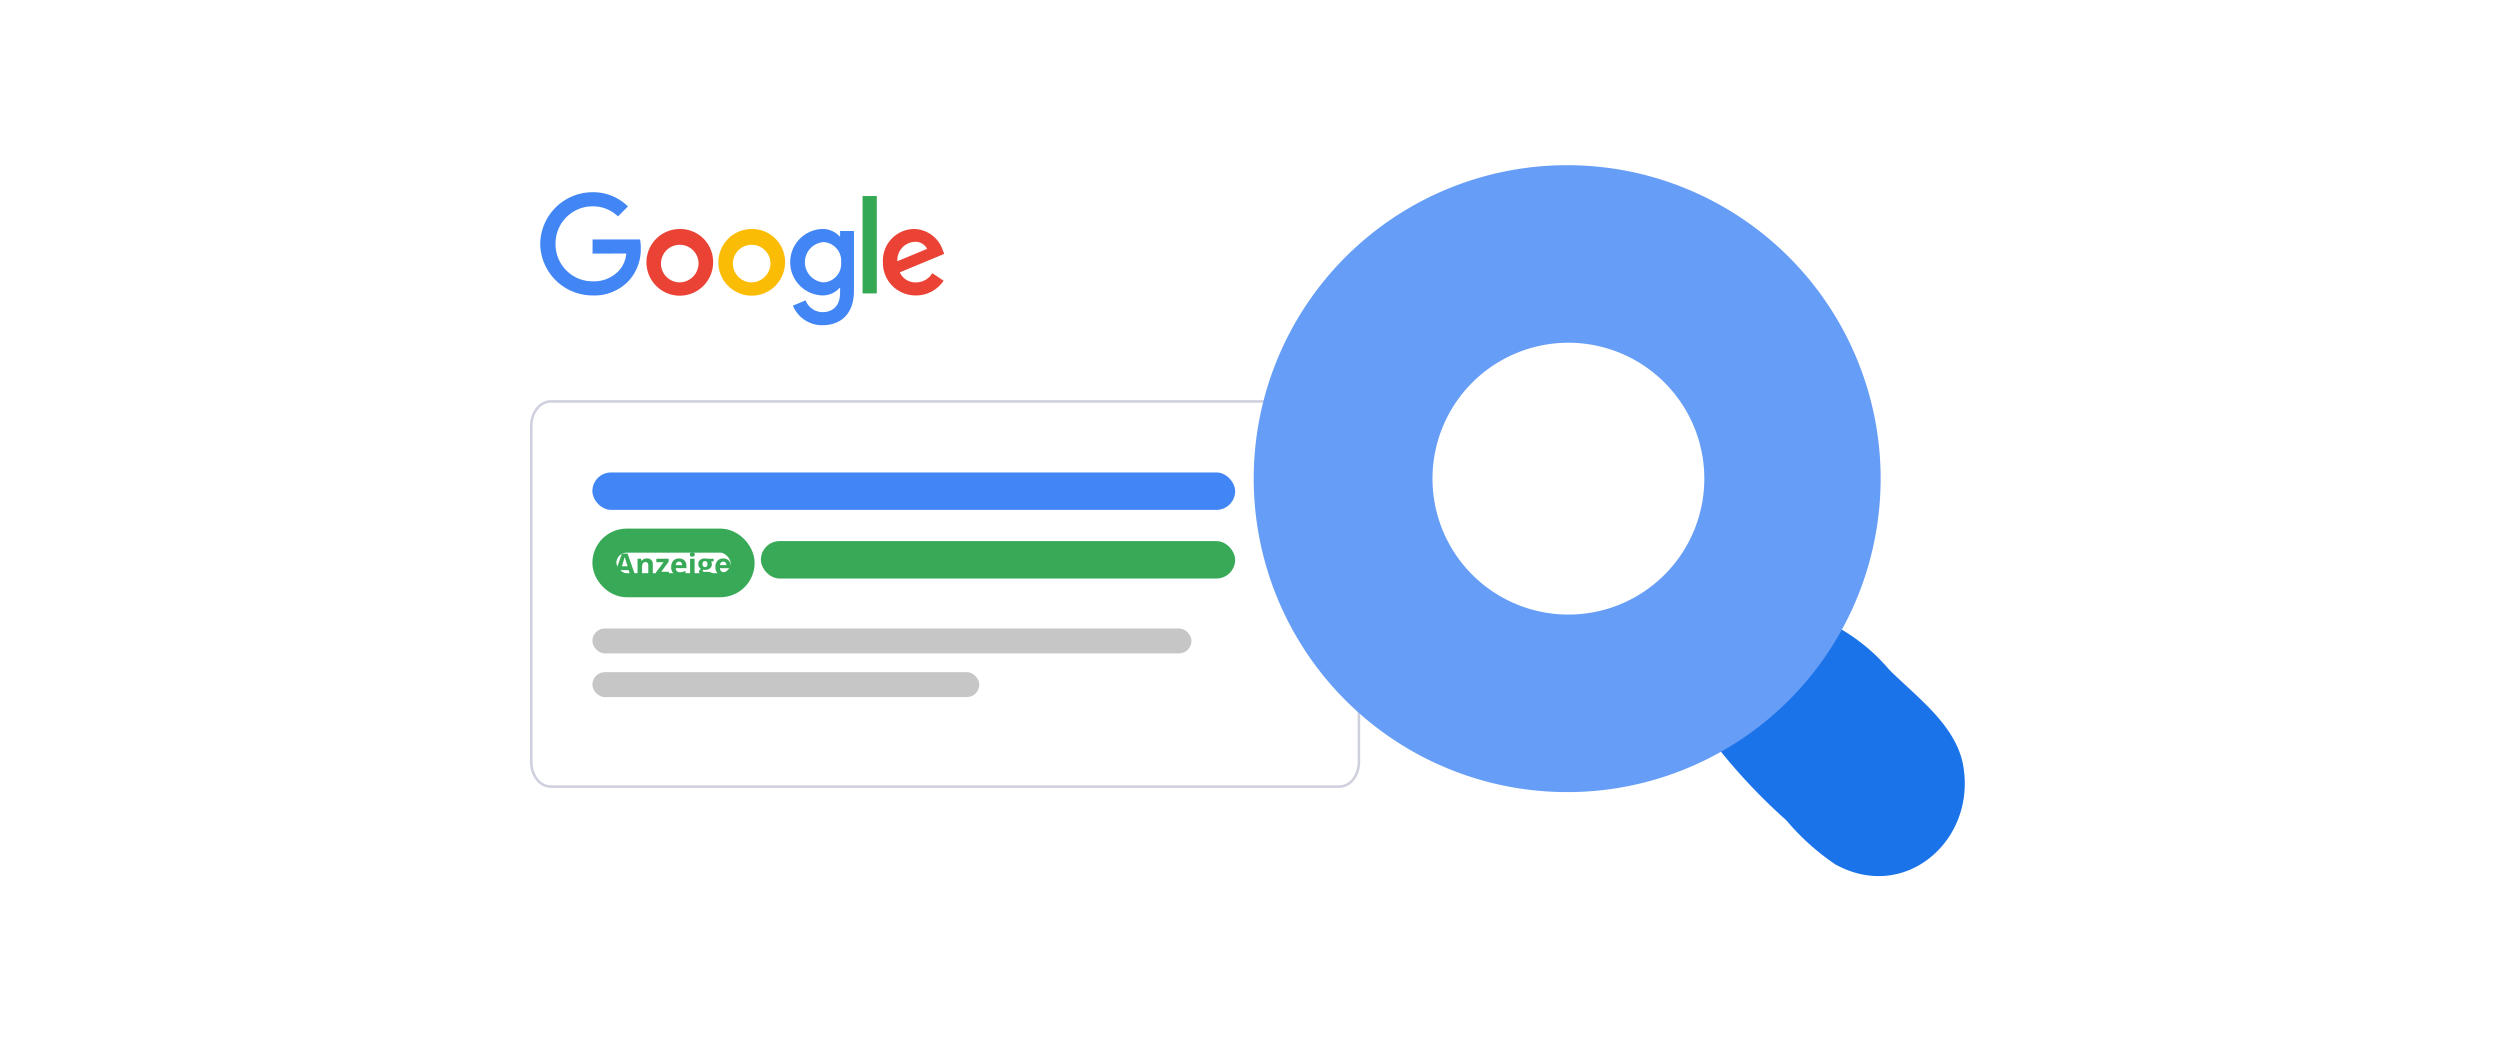 <svg height="130" viewBox="0 0 312 130" width="312" xmlns="http://www.w3.org/2000/svg" xmlns:xlink="http://www.w3.org/1999/xlink"><clipPath id="a"><path d="m0 0h89.854v91.52h-89.854z"/></clipPath><path d="m0 0h312v130h-312z" fill="#fff"/><g transform="translate(66.141 49.939)"><path d="m101.36 48.567h-98.43c-1.34 0-2.43-1.375-2.43-3.067v-41.934c0-1.691 1.09-3.066 2.43-3.066h98.43c1.34 0 2.43 1.375 2.43 3.066v41.934c0 1.692-1.09 3.067-2.43 3.067z" fill="#fff" transform="translate(-.34 -.34)"/><path d="m2.59.32c-1.252 0-2.27 1.303-2.27 2.906v41.935c0 1.6 1.019 2.906 2.27 2.906h98.43c1.252 0 2.27-1.3 2.27-2.906v-41.935c0-1.6-1.019-2.906-2.27-2.906zm0-.32h98.43c1.431 0 2.59 1.444 2.59 3.226v41.935c0 1.782-1.16 3.226-2.59 3.226h-98.43c-1.43 0-2.59-1.444-2.59-3.226v-41.935c0-1.782 1.16-3.226 2.59-3.226z" fill="#cfd0de"/></g><g transform="translate(73.929 65.969)"><g fill="#fff" stroke="#38aa57" stroke-width="3"><rect height="8.567" rx="4.284" stroke="none" width="20.249"/><rect fill="none" height="5.567" rx="2.784" width="17.249" x="1.5" y="1.5"/></g><path d="m1.99-7.766-.2-.642h-.978l-.2.642h-.612l.952-2.708h.7l.956 2.708zm-.332-1.122q-.271-.873-.305-.987t-.053-.18q-.061.236-.349 1.168zm3.142 1.122h-.558v-1.2a.578.578 0 0 0 -.079-.335.288.288 0 0 0 -.253-.112.38.38 0 0 0 -.341.158.978.978 0 0 0 -.105.522v.97h-.564v-2.065h.43l.075.264h.032a.594.594 0 0 1 .263-.226.882.882 0 0 1 .375-.076.721.721 0 0 1 .546.195.781.781 0 0 1 .186.562zm2.015 0h-1.625v-.334l.956-1.3h-.9v-.43h1.539v.365l-.929 1.265h.963zm1.261-1.7a.357.357 0 0 0 -.28.114.525.525 0 0 0 -.116.322h.79a.469.469 0 0 0 -.109-.322.368.368 0 0 0 -.28-.115zm.084 1.737a1.064 1.064 0 0 1 -.778-.271 1.041 1.041 0 0 1 -.28-.778 1.145 1.145 0 0 1 .259-.8.923.923 0 0 1 .717-.283.908.908 0 0 1 .681.249.942.942 0 0 1 .241.682v.273h-1.329a.541.541 0 0 0 .142.374.5.5 0 0 0 .373.135 1.547 1.547 0 0 0 .352-.039 1.763 1.763 0 0 0 .347-.123v.435a1.321 1.321 0 0 1 -.315.11 1.989 1.989 0 0 1 -.41.036zm1.274-2.632q0-.275.306-.275t.306.275a.268.268 0 0 1 -.076.2.322.322 0 0 1 -.23.073q-.306.003-.306-.273zm.586 2.6h-.562v-2.067h.563zm2.386-2.062v.286l-.323.083a.563.563 0 0 1 .089.31.626.626 0 0 1 -.232.517 1 1 0 0 1 -.643.185l-.1-.005-.083-.009a.187.187 0 0 0 -.087.147q0 .122.31.122h.352a.8.8 0 0 1 .517.146.521.521 0 0 1 .177.428.634.634 0 0 1 -.3.561 1.57 1.57 0 0 1 -.866.2 1.2 1.2 0 0 1 -.659-.15.477.477 0 0 1 -.228-.421.441.441 0 0 1 .116-.312.66.66 0 0 1 .341-.179.376.376 0 0 1 -.151-.121.288.288 0 0 1 -.064-.178.288.288 0 0 1 .068-.2.789.789 0 0 1 .2-.154.554.554 0 0 1 -.256-.224.685.685 0 0 1 -.1-.365.644.644 0 0 1 .219-.522.949.949 0 0 1 .627-.185 1.605 1.605 0 0 1 .206.016q.119.016.152.023zm-1.592 2.348a.2.2 0 0 0 .112.183.614.614 0 0 0 .313.067 1.107 1.107 0 0 0 .474-.083.253.253 0 0 0 .171-.227.16.16 0 0 0 -.1-.16.831.831 0 0 0 -.314-.044h-.291a.441.441 0 0 0 -.259.073.224.224 0 0 0 -.106.191zm.2-1.679a.42.42 0 0 0 .076.266.278.278 0 0 0 .233.1.272.272 0 0 0 .232-.1.431.431 0 0 0 .074-.266q0-.373-.306-.373t-.31.373zm2.58-.314a.357.357 0 0 0 -.28.114.525.525 0 0 0 -.116.322h.79a.469.469 0 0 0 -.109-.322.368.368 0 0 0 -.284-.113zm.079 1.737a1.064 1.064 0 0 1 -.773-.269 1.041 1.041 0 0 1 -.28-.778 1.145 1.145 0 0 1 .259-.8.923.923 0 0 1 .717-.283.908.908 0 0 1 .681.249.942.942 0 0 1 .242.688v.273h-1.329a.541.541 0 0 0 .142.374.5.5 0 0 0 .373.135 1.547 1.547 0 0 0 .352-.039 1.763 1.763 0 0 0 .343-.129v.435a1.321 1.321 0 0 1 -.315.11 1.989 1.989 0 0 1 -.409.035z" fill="#38aa57" transform="translate(2.735 13.591)"/></g><rect fill="#c6c6c6" height="3.115" rx="1.558" width="74.767" x="73.929" y="78.43"/><rect fill="#c6c6c6" height="3.115" rx="1.558" width="48.287" x="73.929" y="83.882"/><rect fill="#4285f4" height="4.673" rx="2.336" width="80.219" x="73.929" y="58.96"/><rect fill="#38aa57" height="4.673" rx="2.336" width="59.19" x="94.957" y="67.527"/><path d="m79.572 29.146a4.16 4.16 0 1 1 -4.161-4.146 4.1 4.1 0 0 1 4.161 4.147zm-1.823 0a2.345 2.345 0 1 0 -2.339 2.513 2.389 2.389 0 0 0 2.339-2.513z" fill="#ea4335" transform="translate(9.425 3.58)"/><path d="m127.572 29.146a4.16 4.16 0 1 1 -4.161-4.146 4.1 4.1 0 0 1 4.161 4.147zm-1.823 0a2.345 2.345 0 1 0 -2.339 2.513 2.389 2.389 0 0 0 2.339-2.513z" fill="#fbbc05" transform="translate(-29.599 3.58)"/><path d="m175.181 25.249v7.446c0 3.063-1.806 4.314-3.942 4.314a3.95 3.95 0 0 1 -3.678-2.444l1.586-.66a2.291 2.291 0 0 0 2.089 1.471c1.367 0 2.214-.843 2.214-2.43v-.6h-.064a2.824 2.824 0 0 1 -2.184.942 4.15 4.15 0 0 1 0-8.293 2.874 2.874 0 0 1 2.184.927h.064v-.675h1.73zm-1.6 3.912a2.336 2.336 0 0 0 -2.214-2.528 2.522 2.522 0 0 0 0 5.026 2.318 2.318 0 0 0 2.214-2.5z" fill="#4285f4" transform="translate(-68.607 3.58)"/><path d="m217.276 3v12.154h-1.776v-12.154z" fill="#34a853" transform="translate(-107.851 21.465)"/><path d="m235.245 30.505 1.414.942a4.128 4.128 0 0 1 -3.456 1.838 4.058 4.058 0 0 1 -4.116-4.147 3.941 3.941 0 0 1 3.913-4.147 3.853 3.853 0 0 1 3.55 2.639l.189.471-5.544 2.3a2.111 2.111 0 0 0 2.01 1.256 2.366 2.366 0 0 0 2.042-1.148zm-4.351-1.492 3.706-1.539a1.606 1.606 0 0 0 -1.539-.879 2.275 2.275 0 0 0 -2.167 2.418z" fill="#ea4335" transform="translate(-118.898 3.586)"/><path d="m6.892 8.124v-1.759h5.929a5.83 5.83 0 0 1 .088 1.062 5.811 5.811 0 0 1 -1.524 4.116 5.889 5.889 0 0 1 -4.491 1.806 6.53 6.53 0 0 1 -6.534-6.441 6.53 6.53 0 0 1 6.534-6.44 6.136 6.136 0 0 1 4.413 1.774l-1.242 1.242a4.485 4.485 0 0 0 -3.173-1.256 4.62 4.62 0 0 0 -4.619 4.68 4.62 4.62 0 0 0 4.619 4.68 4.308 4.308 0 0 0 3.251-1.288 3.646 3.646 0 0 0 .957-2.179z" fill="#4285f4" transform="translate(67.06 23.523)"/><g clip-path="url(#a)" transform="translate(156.005 19.24)"><path d="m53.429 38.7c-4.129 6.418-9.169 10.544-15.129 15.129a71.974 71.974 0 0 0 8.4 8.863 29.646 29.646 0 0 0 6.113 5.5c8.557 4.737 17.268-2.75 16.045-11.768-.611-5.348-5.807-9.016-9.322-12.531a23.228 23.228 0 0 0 -6.26-5.193" fill="#1a73e8" transform="translate(20.228 20.439)"/><path d="m39.574.9a39.12 39.12 0 1 0 38.967 39.12 39.12 39.12 0 0 0 -38.967-39.12m0 56.082a16.962 16.962 0 1 1 16.962-16.962 16.962 16.962 0 0 1 -16.962 16.962" fill="#669df6" transform="translate(.158 .476)"/></g></svg>
